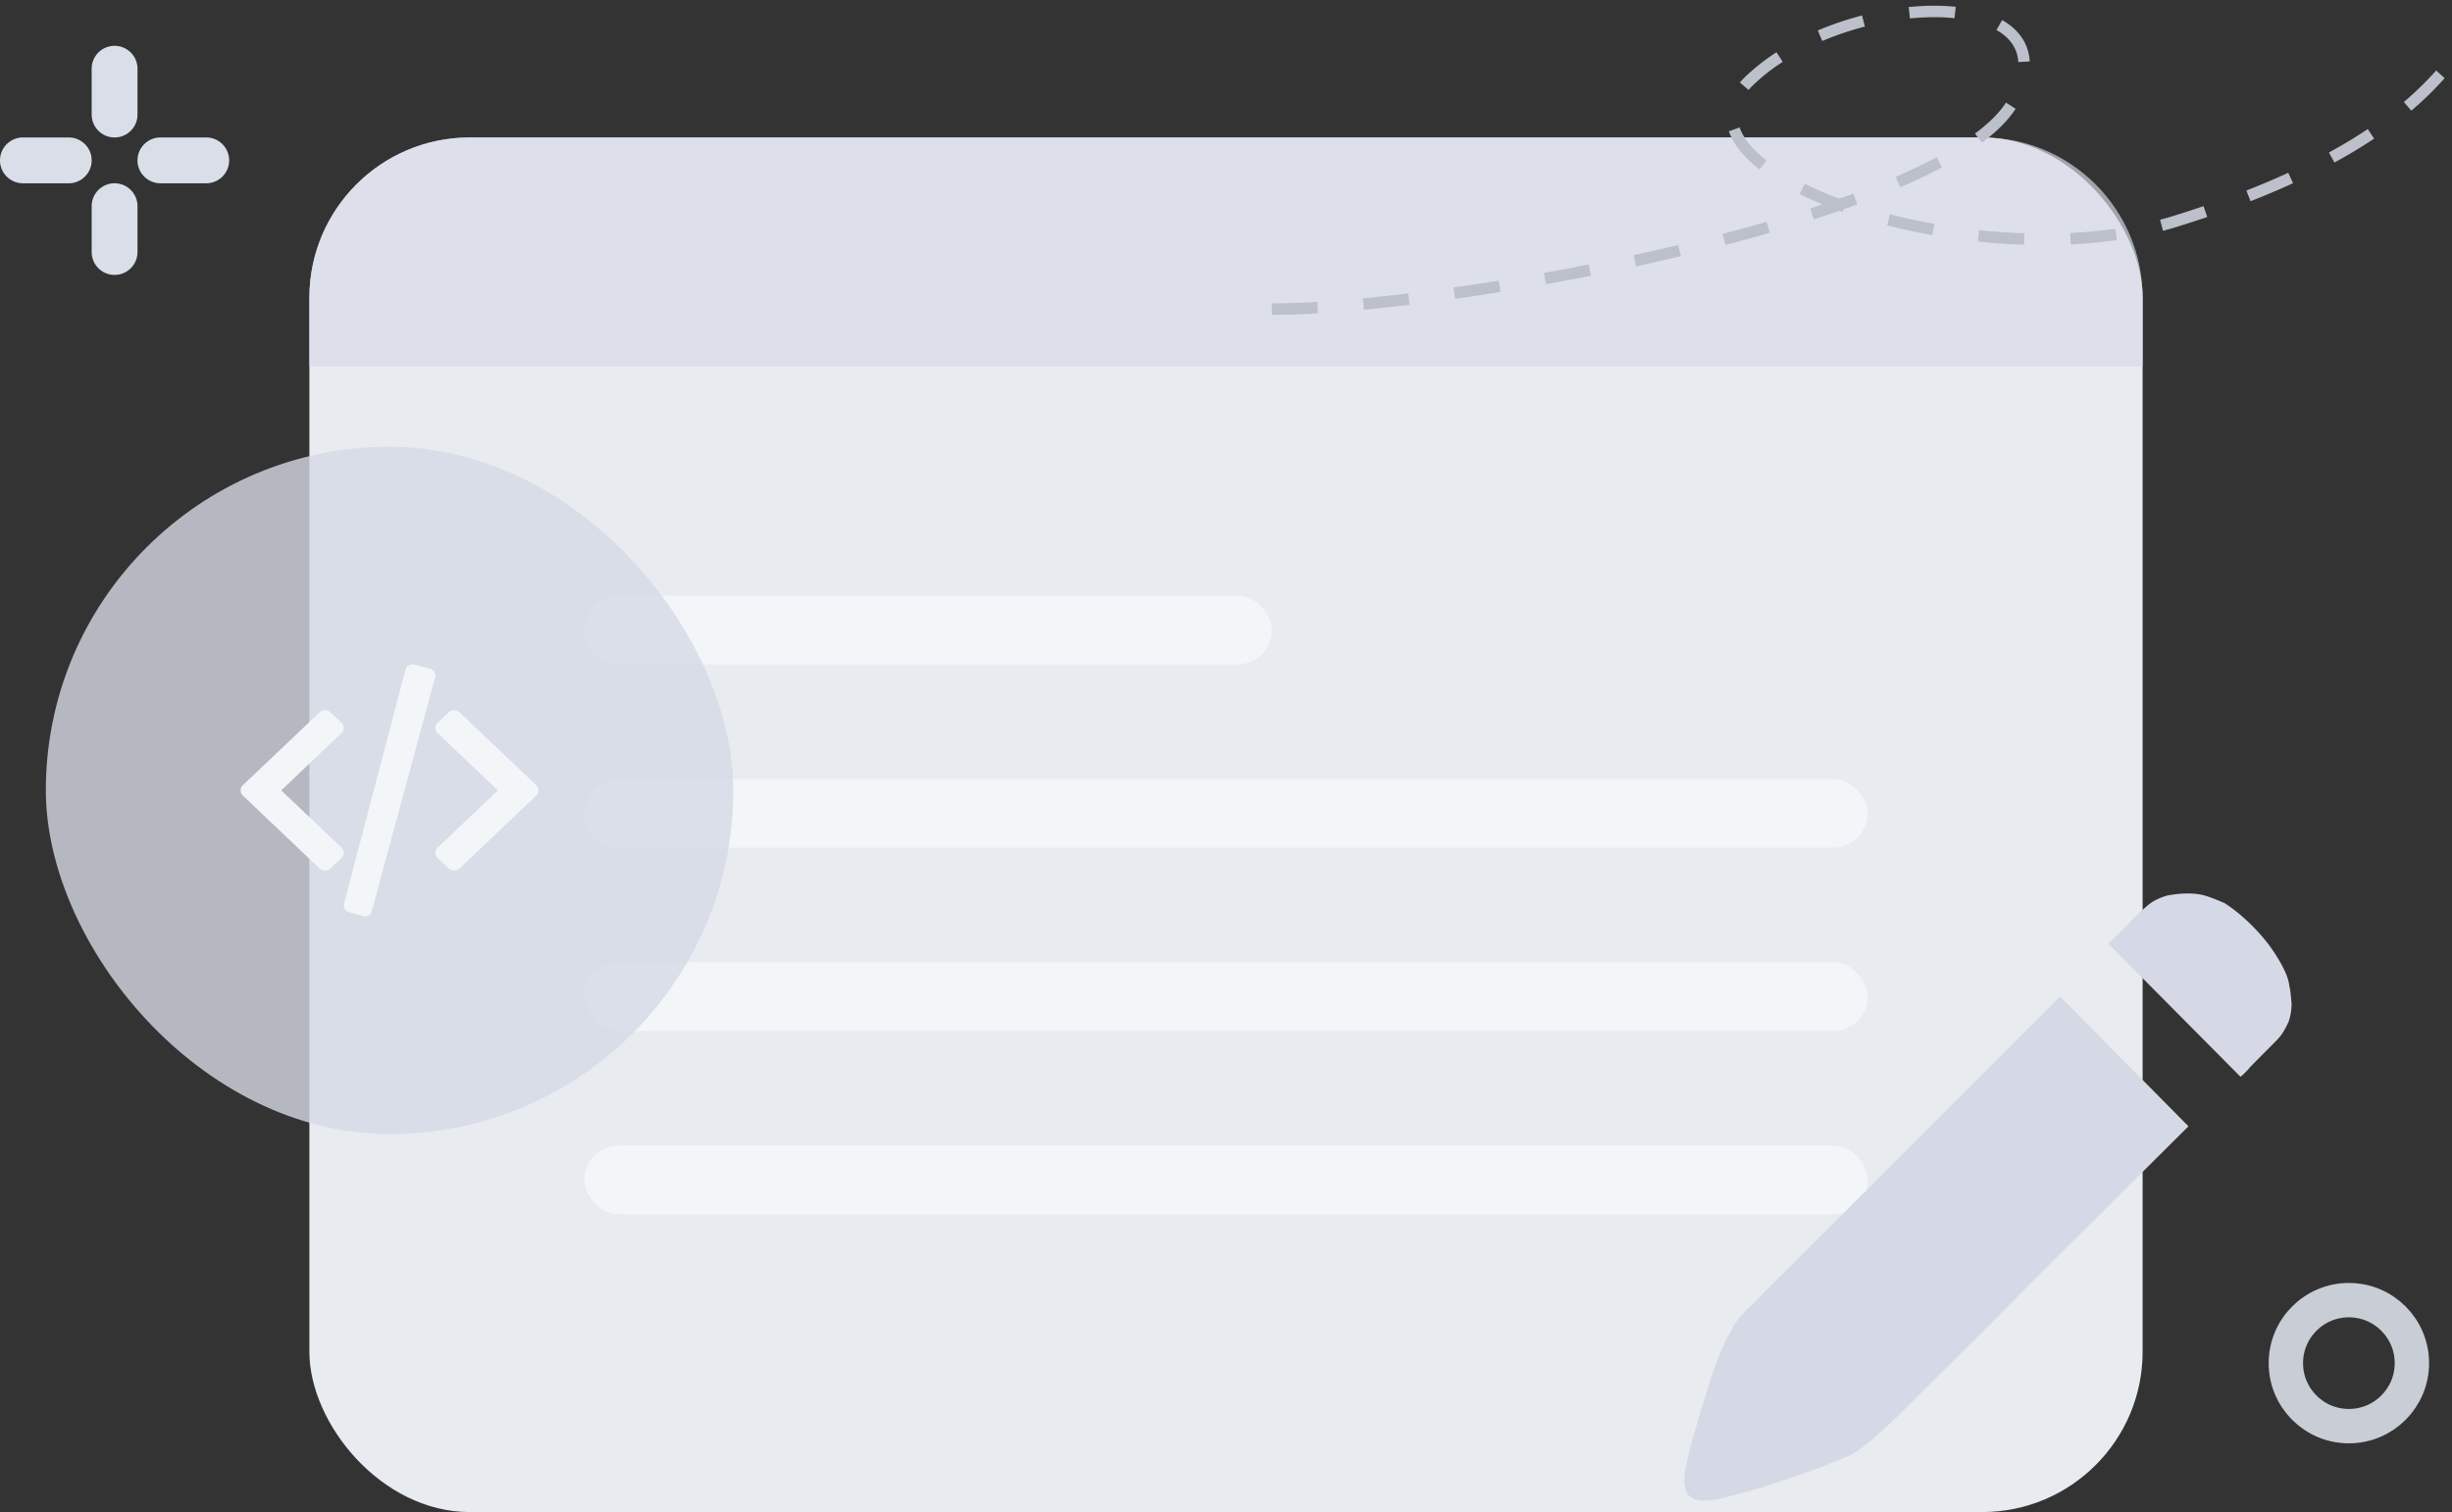 <svg height="132" width="214" xmlns="http://www.w3.org/2000/svg"><rect width="100%" height="100%" fill="#333333" stroke="none"/><title>empty</title><g fill="none" fill-rule="evenodd"><rect fill="#e8ebf0" height="120" rx="14" width="160" x="27" y="12"/><path d="M41 12h132c7.732 0 14 6.268 14 14v6H27v-6c0-7.732 6.268-14 14-14z" fill="#d8dce8" opacity=".67"/><g fill="#f2f6f9"><rect height="6" rx="3" width="60" x="51" y="52"/><rect height="6" rx="3" width="112" x="51" y="68"/><rect height="6" rx="3" width="112" x="51" y="84"/><rect height="6" rx="3" width="112" x="51" y="100"/></g><rect fill="#d5d9e5" height="60" opacity=".8" rx="30" width="60" x="4" y="39"/><path d="M199.809 86.096a4.29 4.29 0 00-.383-1.285c-.573-1.22-1.402-2.442-2.422-3.534-1.02-1.092-2.04-1.928-2.869-2.442-.446-.192-.892-.385-1.466-.578S191.586 78 190.95 78s-1.212.064-1.85.193c-.637.193-1.21.45-1.72.9-.447.385-1.02.899-1.658 1.606-.637.642-1.275 1.22-1.721 1.67L195.538 94c.255-.193.637-.578.892-.9l1.02-1.028 1.275-1.285c.446-.45.765-1.028 1.02-1.606a4.957 4.957 0 00.255-1.607c-.064-.45-.064-.964-.191-1.478zM179.803 87l-22.269 22.275-3.315 3.298c-.876.87-1.439 1.555-1.689 1.68-.563.56-1 1.057-1.25 1.555-.251.436-.564.996-.814 1.556-.188.373-.438.995-.813 1.99s-.626 1.992-1.001 3.174c-.375 1.058-.626 2.178-1 3.298-.251 1.058-.439 1.866-.564 2.426-.187 1.058-.062 1.805.25 2.24.376.436 1.064.623 2.19.436.563-.062 1.25-.249 2.377-.56 1.063-.249 2.189-.622 3.315-.996 1.188-.373 2.377-.808 3.44-1.182 1.064-.435 1.877-.746 2.44-.995.563-.187 1.063-.56 1.626-.996s1.001-.809 1.376-1.182c.188-.062.626-.622 1.564-1.431l3.253-3.236 4.316-4.293 4.817-4.853L191 98.324z" fill="#d5d9e5" fill-rule="nonzero"/><path d="M46.802 69.454l-6.692 6.358a.701.701 0 01-.956 0l-.956-.908a.62.62 0 010-.909L43.456 69l-5.258-4.995a.62.62 0 010-.909l.956-.908a.701.701 0 01.956 0l6.692 6.358a.62.62 0 010 .908zM31.683 79.975l-1.207-.334c-.334-.093-.539-.42-.459-.73l5.379-20.481c.086-.318.445-.5.802-.405l1.293.343c.357.095.576.43.49.747l-5.548 20.466c-.08.31-.416.487-.75.394zm-1.881-5.071l-.956.908a.701.701 0 01-.956 0l-6.692-6.358a.62.62 0 010-.908l6.692-6.358a.701.701 0 01.956 0l.956.908a.62.62 0 010 .909L24.544 69l5.258 4.995a.62.62 0 010 .909z" fill="#f2f6f9" fill-rule="nonzero"/><path d="M111 27.487c.597 0 1.233-.011 1.905-.033l1.034-.042a87.33 87.33 0 001.088-.058l-.06-.998-1.073.057-1.02.041c-.662.022-1.288.033-1.874.033zm8.036-.445c1.275-.121 2.61-.265 3.989-.431l-.12-.993c-1.37.165-2.696.308-3.964.428zm7.964-.954c1.303-.185 2.628-.386 3.966-.601l-.16-.988c-1.332.215-2.65.415-3.946.6zm7.918-1.276c1.314-.236 2.63-.484 3.938-.744l-.194-.98c-1.303.258-2.613.505-3.92.74zm7.87-1.56c1.32-.288 2.626-.585 3.91-.891l-.233-.973c-1.277.305-2.575.6-3.89.886zm7.807-1.865c1.325-.347 2.616-.703 3.869-1.066l-.278-.96c-1.245.36-2.528.714-3.845 1.058zm7.704-2.239c1.327-.429 2.595-.866 3.8-1.309l-.345-.938c-1.192.438-2.448.87-3.763 1.296zm7.55-2.798a49.338 49.338 0 003.648-1.739l-.47-.883a48.348 48.348 0 01-3.574 1.703zm7.117-3.89c1.313-.972 2.302-1.958 2.948-2.962l-.84-.541c-.575.89-1.48 1.794-2.703 2.7zm4.182-7.098c-.092-1.55-.943-2.778-2.412-3.61l-.493.87c1.188.673 1.836 1.608 1.906 2.799zm-6.46-4.77c-1.262-.13-2.65-.122-4.101.023l.099.995c1.387-.138 2.707-.146 3.898-.023zm-8.179.76c-1.321.342-2.62.782-3.858 1.308l.391.92a26.682 26.682 0 013.718-1.261zm-7.464 3.209a18.204 18.204 0 00-2.687 2.106 7.49 7.49 0 00-.508.534l.758.651c.132-.153.277-.306.44-.462a17.207 17.207 0 012.541-1.99zm-4.159 6.895c.403 1.156 1.315 2.28 2.674 3.344l.617-.787c-1.22-.956-2.015-1.935-2.347-2.886zm6.176 5.487a34.347 34.347 0 003.75 1.558l.332-.943a33.354 33.354 0 01-3.64-1.512zm7.639 2.73c1.278.328 2.6.613 3.946.853l.175-.985a53.18 53.18 0 01-3.874-.836zm7.92 1.415a55.49 55.49 0 004.027.28l.032-1a54.49 54.49 0 01-3.954-.275zm8.105.25a43.262 43.262 0 004.029-.379l-.142-.99c-1.27.182-2.585.305-3.936.37zm8.051-1.188c.385-.102.764-.21 1.136-.325.94-.29 1.844-.582 2.725-.88l-.322-.948c-.871.296-1.766.586-2.697.873-.36.11-.726.215-1.098.314zm7.642-2.585a71.74 71.74 0 003.708-1.571l-.416-.91a70.741 70.741 0 01-3.657 1.55zm7.321-3.377a45.406 45.406 0 003.465-2.087l-.556-.832a44.408 44.408 0 01-3.388 2.042zm6.709-4.525a29.345 29.345 0 002.91-2.839l-.742-.67a28.368 28.368 0 01-2.816 2.748z" fill="#bcc0cb" fill-rule="nonzero"/><path d="M10 16a2 2 0 012 2v4a2 2 0 11-4 0v-4a2 2 0 012-2zm-4-4a2 2 0 110 4H2a2 2 0 110-4zm12 0a2 2 0 110 4h-4a2 2 0 110-4zm-8-8a2 2 0 012 2v4a2 2 0 11-4 0V6a2 2 0 012-2z" fill="#dadee8"/><circle cx="205" cy="119" opacity=".9" r="5.5" stroke="#dadee8" stroke-width="3"/></g></svg>
